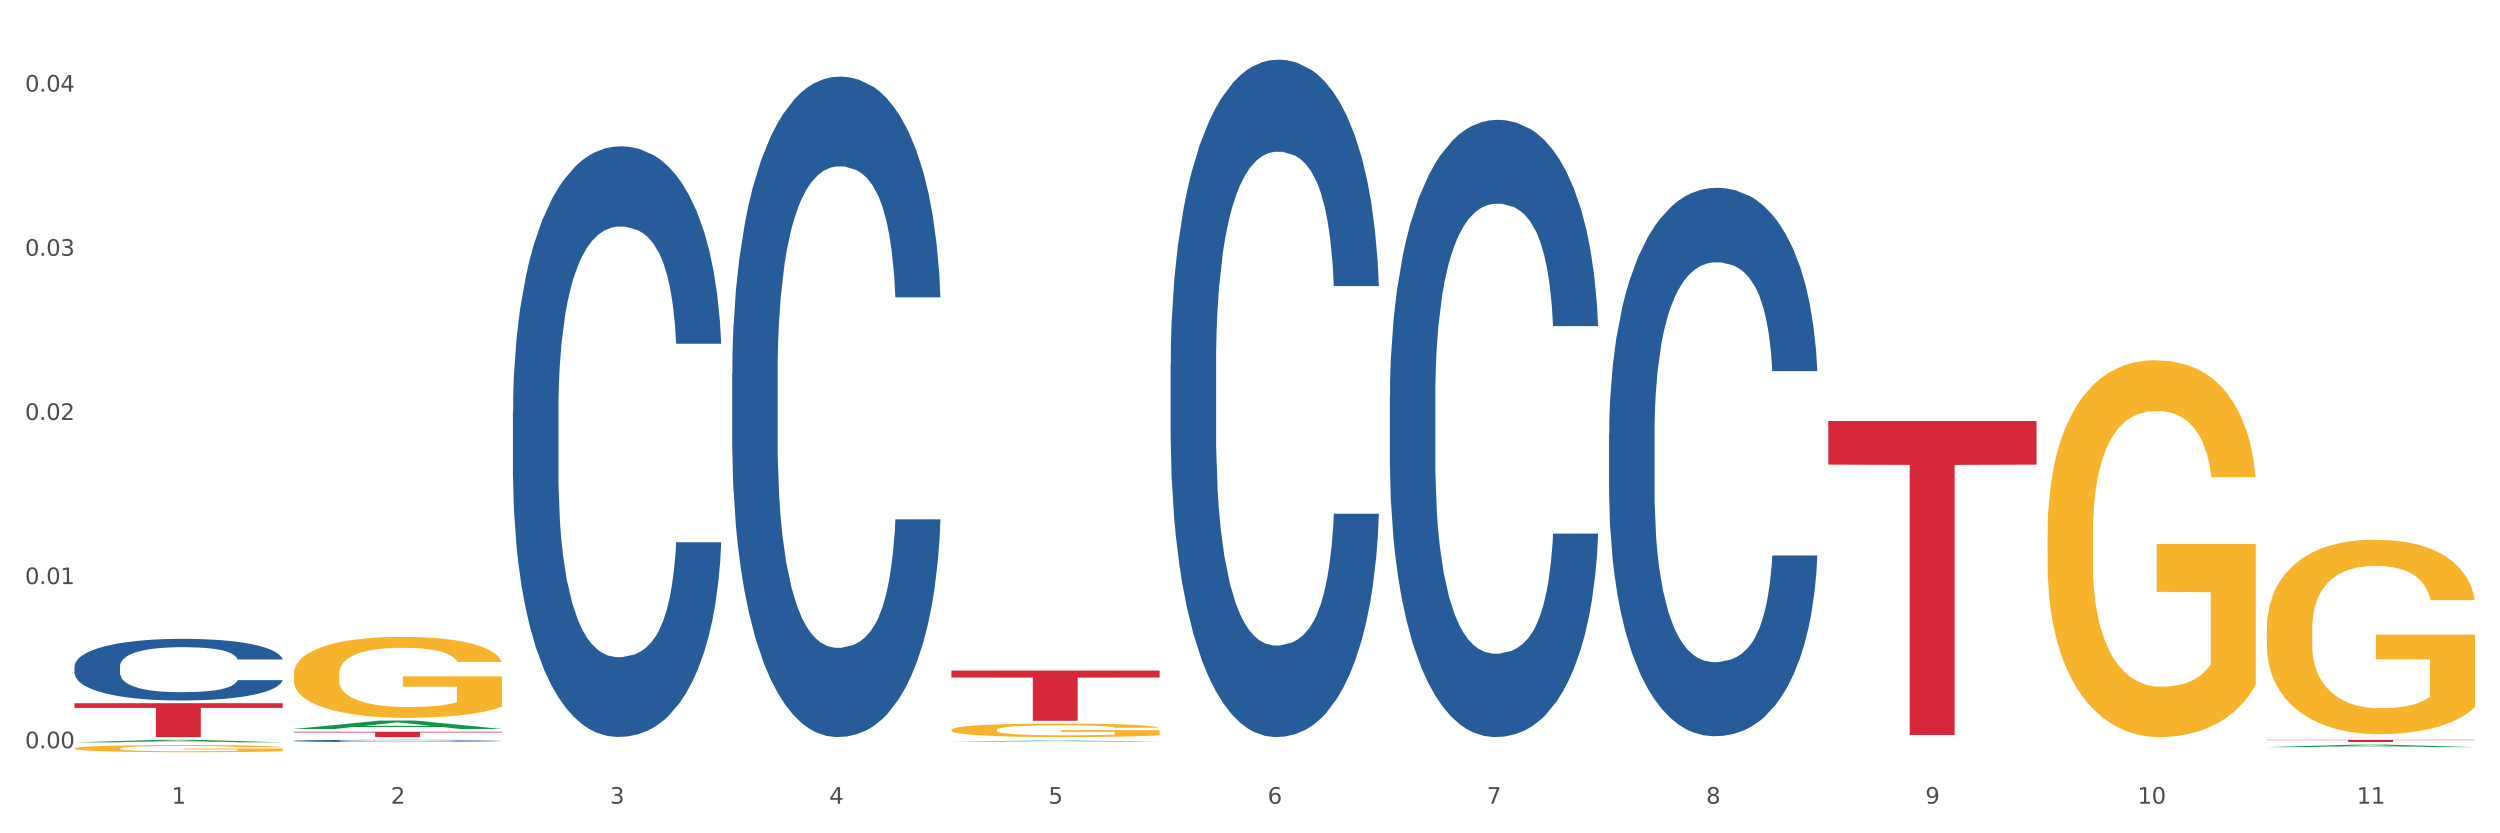 <?xml version="1.0" encoding="utf-8" standalone="no"?>
<!DOCTYPE svg PUBLIC "-//W3C//DTD SVG 1.1//EN"
  "http://www.w3.org/Graphics/SVG/1.1/DTD/svg11.dtd">
<svg xmlns:xlink="http://www.w3.org/1999/xlink" width="1080pt" height="360pt" viewBox="0 0 1080 360" xmlns="http://www.w3.org/2000/svg" version="1.1">
 <rect x="0" y="0" width="1080" height="360" fill="#333333" stroke="none"/>
 <defs>
  <style type="text/css">*{stroke-linejoin: round; stroke-linecap: butt}</style>
 </defs>
 <g id="figure_1">
  <g id="patch_1">
   <path d="M 0 360 
L 1080 360 
L 1080 0 
L 0 0 
z
" style="fill: #ffffff; stroke: #ffffff; stroke-linejoin: miter"/>
  </g>
  <g id="axes_1">
   <g id="matplotlib.axis_1">
    <g id="xtick_1">
     <g id="text_1">
      <!-- 1 -->
      <g style="fill: #4d4d4d" transform="translate(74.106 347.204) scale(0.096 -0.096)">
       <defs>
        <path id="DejaVuSans-31" d="M 794 531 
L 1825 531 
L 1825 4091 
L 703 3866 
L 703 4441 
L 1819 4666 
L 2450 4666 
L 2450 531 
L 3481 531 
L 3481 0 
L 794 0 
L 794 531 
z
" transform="scale(0.016)"/>
       </defs>
       <use xlink:href="#DejaVuSans-31"/>
      </g>
     </g>
    </g>
    <g id="xtick_2">
     <g id="text_2">
      <!-- 2 -->
      <g style="fill: #4d4d4d" transform="translate(168.812 347.204) scale(0.096 -0.096)">
       <defs>
        <path id="DejaVuSans-32" d="M 1228 531 
L 3431 531 
L 3431 0 
L 469 0 
L 469 531 
Q 828 903 1448 1529 
Q 2069 2156 2228 2338 
Q 2531 2678 2651 2914 
Q 2772 3150 2772 3378 
Q 2772 3750 2511 3984 
Q 2250 4219 1831 4219 
Q 1534 4219 1204 4116 
Q 875 4013 500 3803 
L 500 4441 
Q 881 4594 1212 4672 
Q 1544 4750 1819 4750 
Q 2544 4750 2975 4387 
Q 3406 4025 3406 3419 
Q 3406 3131 3298 2873 
Q 3191 2616 2906 2266 
Q 2828 2175 2409 1742 
Q 1991 1309 1228 531 
z
" transform="scale(0.016)"/>
       </defs>
       <use xlink:href="#DejaVuSans-32"/>
      </g>
     </g>
    </g>
    <g id="xtick_3">
     <g id="text_3">
      <!-- 3 -->
      <g style="fill: #4d4d4d" transform="translate(263.517 347.204) scale(0.096 -0.096)">
       <defs>
        <path id="DejaVuSans-33" d="M 2597 2516 
Q 3050 2419 3304 2112 
Q 3559 1806 3559 1356 
Q 3559 666 3084 287 
Q 2609 -91 1734 -91 
Q 1441 -91 1130 -33 
Q 819 25 488 141 
L 488 750 
Q 750 597 1062 519 
Q 1375 441 1716 441 
Q 2309 441 2620 675 
Q 2931 909 2931 1356 
Q 2931 1769 2642 2001 
Q 2353 2234 1838 2234 
L 1294 2234 
L 1294 2753 
L 1863 2753 
Q 2328 2753 2575 2939 
Q 2822 3125 2822 3475 
Q 2822 3834 2567 4026 
Q 2313 4219 1838 4219 
Q 1578 4219 1281 4162 
Q 984 4106 628 3988 
L 628 4550 
Q 988 4650 1302 4700 
Q 1616 4750 1894 4750 
Q 2613 4750 3031 4423 
Q 3450 4097 3450 3541 
Q 3450 3153 3228 2886 
Q 3006 2619 2597 2516 
z
" transform="scale(0.016)"/>
       </defs>
       <use xlink:href="#DejaVuSans-33"/>
      </g>
     </g>
    </g>
    <g id="xtick_4">
     <g id="text_4">
      <!-- 4 -->
      <g style="fill: #4d4d4d" transform="translate(358.223 347.204) scale(0.096 -0.096)">
       <defs>
        <path id="DejaVuSans-34" d="M 2419 4116 
L 825 1625 
L 2419 1625 
L 2419 4116 
z
M 2253 4666 
L 3047 4666 
L 3047 1625 
L 3713 1625 
L 3713 1100 
L 3047 1100 
L 3047 0 
L 2419 0 
L 2419 1100 
L 313 1100 
L 313 1709 
L 2253 4666 
z
" transform="scale(0.016)"/>
       </defs>
       <use xlink:href="#DejaVuSans-34"/>
      </g>
     </g>
    </g>
    <g id="xtick_5">
     <g id="text_5">
      <!-- 5 -->
      <g style="fill: #4d4d4d" transform="translate(452.928 347.204) scale(0.096 -0.096)">
       <defs>
        <path id="DejaVuSans-35" d="M 691 4666 
L 3169 4666 
L 3169 4134 
L 1269 4134 
L 1269 2991 
Q 1406 3038 1543 3061 
Q 1681 3084 1819 3084 
Q 2600 3084 3056 2656 
Q 3513 2228 3513 1497 
Q 3513 744 3044 326 
Q 2575 -91 1722 -91 
Q 1428 -91 1123 -41 
Q 819 9 494 109 
L 494 744 
Q 775 591 1075 516 
Q 1375 441 1709 441 
Q 2250 441 2565 725 
Q 2881 1009 2881 1497 
Q 2881 1984 2565 2268 
Q 2250 2553 1709 2553 
Q 1456 2553 1204 2497 
Q 953 2441 691 2322 
L 691 4666 
z
" transform="scale(0.016)"/>
       </defs>
       <use xlink:href="#DejaVuSans-35"/>
      </g>
     </g>
    </g>
    <g id="xtick_6">
     <g id="text_6">
      <!-- 6 -->
      <g style="fill: #4d4d4d" transform="translate(547.634 347.204) scale(0.096 -0.096)">
       <defs>
        <path id="DejaVuSans-36" d="M 2113 2584 
Q 1688 2584 1439 2293 
Q 1191 2003 1191 1497 
Q 1191 994 1439 701 
Q 1688 409 2113 409 
Q 2538 409 2786 701 
Q 3034 994 3034 1497 
Q 3034 2003 2786 2293 
Q 2538 2584 2113 2584 
z
M 3366 4563 
L 3366 3988 
Q 3128 4100 2886 4159 
Q 2644 4219 2406 4219 
Q 1781 4219 1451 3797 
Q 1122 3375 1075 2522 
Q 1259 2794 1537 2939 
Q 1816 3084 2150 3084 
Q 2853 3084 3261 2657 
Q 3669 2231 3669 1497 
Q 3669 778 3244 343 
Q 2819 -91 2113 -91 
Q 1303 -91 875 529 
Q 447 1150 447 2328 
Q 447 3434 972 4092 
Q 1497 4750 2381 4750 
Q 2619 4750 2861 4703 
Q 3103 4656 3366 4563 
z
" transform="scale(0.016)"/>
       </defs>
       <use xlink:href="#DejaVuSans-36"/>
      </g>
     </g>
    </g>
    <g id="xtick_7">
     <g id="text_7">
      <!-- 7 -->
      <g style="fill: #4d4d4d" transform="translate(642.339 347.204) scale(0.096 -0.096)">
       <defs>
        <path id="DejaVuSans-37" d="M 525 4666 
L 3525 4666 
L 3525 4397 
L 1831 0 
L 1172 0 
L 2766 4134 
L 525 4134 
L 525 4666 
z
" transform="scale(0.016)"/>
       </defs>
       <use xlink:href="#DejaVuSans-37"/>
      </g>
     </g>
    </g>
    <g id="xtick_8">
     <g id="text_8">
      <!-- 8 -->
      <g style="fill: #4d4d4d" transform="translate(737.044 347.204) scale(0.096 -0.096)">
       <defs>
        <path id="DejaVuSans-38" d="M 2034 2216 
Q 1584 2216 1326 1975 
Q 1069 1734 1069 1313 
Q 1069 891 1326 650 
Q 1584 409 2034 409 
Q 2484 409 2743 651 
Q 3003 894 3003 1313 
Q 3003 1734 2745 1975 
Q 2488 2216 2034 2216 
z
M 1403 2484 
Q 997 2584 770 2862 
Q 544 3141 544 3541 
Q 544 4100 942 4425 
Q 1341 4750 2034 4750 
Q 2731 4750 3128 4425 
Q 3525 4100 3525 3541 
Q 3525 3141 3298 2862 
Q 3072 2584 2669 2484 
Q 3125 2378 3379 2068 
Q 3634 1759 3634 1313 
Q 3634 634 3220 271 
Q 2806 -91 2034 -91 
Q 1263 -91 848 271 
Q 434 634 434 1313 
Q 434 1759 690 2068 
Q 947 2378 1403 2484 
z
M 1172 3481 
Q 1172 3119 1398 2916 
Q 1625 2713 2034 2713 
Q 2441 2713 2670 2916 
Q 2900 3119 2900 3481 
Q 2900 3844 2670 4047 
Q 2441 4250 2034 4250 
Q 1625 4250 1398 4047 
Q 1172 3844 1172 3481 
z
" transform="scale(0.016)"/>
       </defs>
       <use xlink:href="#DejaVuSans-38"/>
      </g>
     </g>
    </g>
    <g id="xtick_9">
     <g id="text_9">
      <!-- 9 -->
      <g style="fill: #4d4d4d" transform="translate(831.75 347.204) scale(0.096 -0.096)">
       <defs>
        <path id="DejaVuSans-39" d="M 703 97 
L 703 672 
Q 941 559 1184 500 
Q 1428 441 1663 441 
Q 2288 441 2617 861 
Q 2947 1281 2994 2138 
Q 2813 1869 2534 1725 
Q 2256 1581 1919 1581 
Q 1219 1581 811 2004 
Q 403 2428 403 3163 
Q 403 3881 828 4315 
Q 1253 4750 1959 4750 
Q 2769 4750 3195 4129 
Q 3622 3509 3622 2328 
Q 3622 1225 3098 567 
Q 2575 -91 1691 -91 
Q 1453 -91 1209 -44 
Q 966 3 703 97 
z
M 1959 2075 
Q 2384 2075 2632 2365 
Q 2881 2656 2881 3163 
Q 2881 3666 2632 3958 
Q 2384 4250 1959 4250 
Q 1534 4250 1286 3958 
Q 1038 3666 1038 3163 
Q 1038 2656 1286 2365 
Q 1534 2075 1959 2075 
z
" transform="scale(0.016)"/>
       </defs>
       <use xlink:href="#DejaVuSans-39"/>
      </g>
     </g>
    </g>
    <g id="xtick_10">
     <g id="text_10">
      <!-- 10 -->
      <g style="fill: #4d4d4d" transform="translate(923.401 347.204) scale(0.096 -0.096)">
       <defs>
        <path id="DejaVuSans-30" d="M 2034 4250 
Q 1547 4250 1301 3770 
Q 1056 3291 1056 2328 
Q 1056 1369 1301 889 
Q 1547 409 2034 409 
Q 2525 409 2770 889 
Q 3016 1369 3016 2328 
Q 3016 3291 2770 3770 
Q 2525 4250 2034 4250 
z
M 2034 4750 
Q 2819 4750 3233 4129 
Q 3647 3509 3647 2328 
Q 3647 1150 3233 529 
Q 2819 -91 2034 -91 
Q 1250 -91 836 529 
Q 422 1150 422 2328 
Q 422 3509 836 4129 
Q 1250 4750 2034 4750 
z
" transform="scale(0.016)"/>
       </defs>
       <use xlink:href="#DejaVuSans-31"/>
       <use xlink:href="#DejaVuSans-30" transform="translate(63.623 0)"/>
      </g>
     </g>
    </g>
    <g id="xtick_11">
     <g id="text_11">
      <!-- 11 -->
      <g style="fill: #4d4d4d" transform="translate(1018.107 347.204) scale(0.096 -0.096)">
       <use xlink:href="#DejaVuSans-31"/>
       <use xlink:href="#DejaVuSans-31" transform="translate(63.623 0)"/>
      </g>
     </g>
    </g>
    <g id="xtick_12"/>
    <g id="xtick_13"/>
    <g id="xtick_14"/>
    <g id="xtick_15"/>
    <g id="xtick_16"/>
    <g id="xtick_17"/>
    <g id="xtick_18"/>
    <g id="xtick_19"/>
    <g id="xtick_20"/>
    <g id="xtick_21"/>
   </g>
   <g id="matplotlib.axis_2">
    <g id="ytick_1">
     <g id="text_12">
      <!-- 0.00 -->
      <g style="fill: #4d4d4d" transform="translate(10.8 323.253) scale(0.096 -0.096)">
       <defs>
        <path id="DejaVuSans-2e" d="M 684 794 
L 1344 794 
L 1344 0 
L 684 0 
L 684 794 
z
" transform="scale(0.016)"/>
       </defs>
       <use xlink:href="#DejaVuSans-30"/>
       <use xlink:href="#DejaVuSans-2e" transform="translate(63.623 0)"/>
       <use xlink:href="#DejaVuSans-30" transform="translate(95.41 0)"/>
       <use xlink:href="#DejaVuSans-30" transform="translate(159.033 0)"/>
      </g>
     </g>
    </g>
    <g id="ytick_2">
     <g id="text_13">
      <!-- 0.01 -->
      <g style="fill: #4d4d4d" transform="translate(10.8 252.332) scale(0.096 -0.096)">
       <use xlink:href="#DejaVuSans-30"/>
       <use xlink:href="#DejaVuSans-2e" transform="translate(63.623 0)"/>
       <use xlink:href="#DejaVuSans-30" transform="translate(95.41 0)"/>
       <use xlink:href="#DejaVuSans-31" transform="translate(159.033 0)"/>
      </g>
     </g>
    </g>
    <g id="ytick_3">
     <g id="text_14">
      <!-- 0.02 -->
      <g style="fill: #4d4d4d" transform="translate(10.8 181.412) scale(0.096 -0.096)">
       <use xlink:href="#DejaVuSans-30"/>
       <use xlink:href="#DejaVuSans-2e" transform="translate(63.623 0)"/>
       <use xlink:href="#DejaVuSans-30" transform="translate(95.41 0)"/>
       <use xlink:href="#DejaVuSans-32" transform="translate(159.033 0)"/>
      </g>
     </g>
    </g>
    <g id="ytick_4">
     <g id="text_15">
      <!-- 0.03 -->
      <g style="fill: #4d4d4d" transform="translate(10.8 110.492) scale(0.096 -0.096)">
       <use xlink:href="#DejaVuSans-30"/>
       <use xlink:href="#DejaVuSans-2e" transform="translate(63.623 0)"/>
       <use xlink:href="#DejaVuSans-30" transform="translate(95.41 0)"/>
       <use xlink:href="#DejaVuSans-33" transform="translate(159.033 0)"/>
      </g>
     </g>
    </g>
    <g id="ytick_5">
     <g id="text_16">
      <!-- 0.04 -->
      <g style="fill: #4d4d4d" transform="translate(10.8 39.571) scale(0.096 -0.096)">
       <use xlink:href="#DejaVuSans-30"/>
       <use xlink:href="#DejaVuSans-2e" transform="translate(63.623 0)"/>
       <use xlink:href="#DejaVuSans-30" transform="translate(95.41 0)"/>
       <use xlink:href="#DejaVuSans-34" transform="translate(159.033 0)"/>
      </g>
     </g>
    </g>
    <g id="ytick_6"/>
    <g id="ytick_7"/>
    <g id="ytick_8"/>
    <g id="ytick_9"/>
   </g>
   <g id="PolyCollection_1">
    <path d="M 32.175 320.691 
L 32.268 320.689 
L 69.369 319.606 
L 84.766 319.605 
L 122.145 320.693 
L 104.337 320.693 
L 96.267 320.439 
L 57.96 320.439 
L 57.682 320.443 
L 49.891 320.693 
L 32.175 320.693 
L 32.175 320.691 
L 62.783 320.288 
L 91.444 320.287 
L 77.253 319.837 
L 77.067 319.835 
L 76.882 319.838 
L 62.691 320.287 
L 62.783 320.288 
L 32.175 320.691 
z
" clip-path="url(#pa1683873d2)" style="fill: #109648"/>
    <path d="M 600.408 171.575 
L 600.514 171.332 
L 600.514 164.513 
L 600.833 155.258 
L 602.003 138.21 
L 603.492 125.303 
L 606.044 110.203 
L 607.427 103.871 
L 609.235 96.809 
L 612.957 85.362 
L 617.211 75.621 
L 620.189 70.263 
L 622.422 66.853 
L 627.42 60.765 
L 630.292 58.086 
L 633.269 55.894 
L 635.822 54.433 
L 640.076 52.728 
L 643.479 51.997 
L 647.414 51.754 
L 650.71 51.997 
L 655.071 52.971 
L 661.451 55.894 
L 663.897 57.599 
L 667.194 60.521 
L 670.597 64.418 
L 673.362 68.314 
L 676.553 73.916 
L 679.85 81.222 
L 683.04 90.477 
L 685.273 99 
L 687.081 108.011 
L 688.677 118.971 
L 689.846 130.904 
L 690.378 140.889 
L 670.916 140.889 
L 670.385 131.878 
L 669.321 122.137 
L 668.258 115.561 
L 667.088 110.203 
L 665.28 104.115 
L 663.685 100.218 
L 661.026 95.591 
L 658.58 92.668 
L 656.559 90.964 
L 654.113 89.502 
L 648.902 88.041 
L 645.18 88.041 
L 642.841 88.528 
L 639.969 89.746 
L 637.523 91.451 
L 634.652 94.373 
L 632.419 97.539 
L 630.185 101.679 
L 628.909 104.602 
L 626.995 109.96 
L 625.719 114.343 
L 624.017 121.893 
L 623.06 127.251 
L 621.358 141.133 
L 620.614 151.362 
L 620.295 158.424 
L 620.082 166.217 
L 620.082 204.21 
L 620.72 221.257 
L 621.252 228.564 
L 622.103 236.844 
L 623.698 247.56 
L 626.038 258.032 
L 628.484 265.582 
L 630.504 270.209 
L 632.419 273.619 
L 634.333 276.297 
L 636.672 278.733 
L 638.587 280.194 
L 641.458 281.655 
L 644.861 282.386 
L 647.52 282.386 
L 652.944 281.168 
L 655.39 279.951 
L 657.729 278.246 
L 660.282 275.567 
L 662.302 272.644 
L 663.472 270.453 
L 665.386 265.825 
L 666.875 260.954 
L 668.151 255.353 
L 669.002 250.482 
L 669.959 243.176 
L 670.704 234.896 
L 670.916 230.512 
L 690.378 230.512 
L 689.953 239.279 
L 689.208 247.803 
L 687.719 259.25 
L 686.55 265.825 
L 684.742 273.862 
L 682.827 280.681 
L 680.169 288.231 
L 677.723 293.832 
L 675.17 298.703 
L 672.405 303.087 
L 667.407 309.175 
L 665.599 310.88 
L 661.771 313.803 
L 658.793 315.507 
L 654.433 317.212 
L 649.966 318.186 
L 645.287 318.43 
L 641.139 317.943 
L 636.566 316.482 
L 633.695 315.02 
L 630.504 312.828 
L 626.782 309.419 
L 623.273 305.279 
L 619.976 300.408 
L 616.892 294.807 
L 614.02 288.474 
L 610.298 278.002 
L 607.533 267.774 
L 605.513 258.276 
L 604.13 250.239 
L 602.748 240.01 
L 602.003 232.947 
L 600.833 215.9 
L 600.408 200.07 
L 600.408 171.575 
z
" clip-path="url(#pa1683873d2)" style="fill: #255c99"/>
    <path d="M 695.113 187.584 
L 695.22 187.368 
L 695.22 181.309 
L 695.539 173.086 
L 696.709 157.939 
L 698.197 146.471 
L 700.75 133.055 
L 702.132 127.429 
L 703.94 121.154 
L 707.662 110.984 
L 711.916 102.328 
L 714.894 97.568 
L 717.127 94.538 
L 722.126 89.129 
L 724.997 86.749 
L 727.975 84.801 
L 730.527 83.503 
L 734.781 81.988 
L 738.184 81.339 
L 742.119 81.123 
L 745.416 81.339 
L 749.776 82.204 
L 756.157 84.801 
L 758.603 86.316 
L 761.9 88.912 
L 765.303 92.375 
L 768.068 95.837 
L 771.258 100.814 
L 774.555 107.305 
L 777.746 115.528 
L 779.979 123.101 
L 781.787 131.108 
L 783.382 140.845 
L 784.552 151.448 
L 785.084 160.32 
L 765.622 160.32 
L 765.09 152.313 
L 764.027 143.658 
L 762.963 137.816 
L 761.793 133.055 
L 759.985 127.645 
L 758.39 124.183 
L 755.732 120.072 
L 753.286 117.475 
L 751.265 115.961 
L 748.819 114.662 
L 743.608 113.364 
L 739.886 113.364 
L 737.546 113.797 
L 734.675 114.879 
L 732.229 116.393 
L 729.357 118.99 
L 727.124 121.803 
L 724.891 125.482 
L 723.615 128.078 
L 721.7 132.839 
L 720.424 136.734 
L 718.723 143.442 
L 717.765 148.202 
L 716.064 160.536 
L 715.319 169.624 
L 715 175.9 
L 714.788 182.824 
L 714.788 216.58 
L 715.426 231.727 
L 715.958 238.219 
L 716.808 245.576 
L 718.404 255.097 
L 720.743 264.401 
L 723.189 271.109 
L 725.21 275.221 
L 727.124 278.25 
L 729.038 280.63 
L 731.378 282.794 
L 733.292 284.092 
L 736.164 285.391 
L 739.567 286.04 
L 742.225 286.04 
L 747.649 284.958 
L 750.095 283.876 
L 752.435 282.361 
L 754.987 279.981 
L 757.008 277.384 
L 758.178 275.437 
L 760.092 271.326 
L 761.581 266.998 
L 762.857 262.021 
L 763.708 257.693 
L 764.665 251.202 
L 765.409 243.845 
L 765.622 239.95 
L 785.084 239.95 
L 784.658 247.74 
L 783.914 255.313 
L 782.425 265.483 
L 781.255 271.326 
L 779.447 278.466 
L 777.533 284.525 
L 774.874 291.233 
L 772.428 296.21 
L 769.876 300.538 
L 767.111 304.433 
L 762.112 309.842 
L 760.305 311.357 
L 756.476 313.954 
L 753.498 315.468 
L 749.138 316.983 
L 744.671 317.849 
L 739.992 318.065 
L 735.845 317.632 
L 731.272 316.334 
L 728.4 315.036 
L 725.21 313.088 
L 721.488 310.059 
L 717.978 306.38 
L 714.681 302.052 
L 711.597 297.076 
L 708.726 291.45 
L 705.004 282.145 
L 702.239 273.057 
L 700.218 264.618 
L 698.836 257.477 
L 697.453 248.389 
L 696.709 242.114 
L 695.539 226.967 
L 695.113 212.901 
L 695.113 187.584 
z
" clip-path="url(#pa1683873d2)" style="fill: #255c99"/>
    <path d="M 979.23 318.401 
L 979.336 318.401 
L 979.336 318.4 
L 979.655 318.398 
L 980.825 318.395 
L 982.314 318.392 
L 984.866 318.39 
L 986.249 318.388 
L 988.057 318.387 
L 991.779 318.385 
L 996.033 318.383 
L 999.01 318.382 
L 1001.244 318.381 
L 1006.242 318.38 
L 1009.114 318.379 
L 1012.091 318.379 
L 1014.644 318.379 
L 1018.898 318.378 
L 1022.301 318.378 
L 1026.236 318.378 
L 1029.532 318.378 
L 1033.893 318.378 
L 1040.273 318.379 
L 1042.719 318.379 
L 1046.016 318.38 
L 1049.419 318.381 
L 1052.184 318.381 
L 1055.375 318.382 
L 1058.672 318.384 
L 1061.862 318.386 
L 1064.095 318.387 
L 1065.903 318.389 
L 1067.498 318.391 
L 1068.668 318.394 
L 1069.2 318.395 
L 1049.738 318.395 
L 1049.207 318.394 
L 1048.143 318.392 
L 1047.08 318.391 
L 1045.91 318.39 
L 1044.102 318.388 
L 1042.507 318.388 
L 1039.848 318.387 
L 1037.402 318.386 
L 1035.381 318.386 
L 1032.935 318.385 
L 1027.724 318.385 
L 1024.002 318.385 
L 1021.663 318.385 
L 1018.791 318.386 
L 1016.345 318.386 
L 1013.474 318.386 
L 1011.24 318.387 
L 1009.007 318.388 
L 1007.731 318.388 
L 1005.817 318.389 
L 1004.541 318.39 
L 1002.839 318.392 
L 1001.882 318.393 
L 1000.18 318.396 
L 999.436 318.397 
L 999.117 318.399 
L 998.904 318.4 
L 998.904 318.408 
L 999.542 318.411 
L 1000.074 318.412 
L 1000.925 318.414 
L 1002.52 318.416 
L 1004.86 318.418 
L 1007.306 318.42 
L 1009.326 318.421 
L 1011.24 318.421 
L 1013.155 318.422 
L 1015.494 318.422 
L 1017.409 318.422 
L 1020.28 318.423 
L 1023.683 318.423 
L 1026.342 318.423 
L 1031.766 318.423 
L 1034.212 318.422 
L 1036.551 318.422 
L 1039.104 318.422 
L 1041.124 318.421 
L 1042.294 318.421 
L 1044.208 318.42 
L 1045.697 318.419 
L 1046.973 318.418 
L 1047.824 318.417 
L 1048.781 318.415 
L 1049.526 318.414 
L 1049.738 318.413 
L 1069.2 318.413 
L 1068.775 318.415 
L 1068.03 318.416 
L 1066.541 318.418 
L 1065.371 318.42 
L 1063.564 318.421 
L 1061.649 318.423 
L 1058.991 318.424 
L 1056.545 318.425 
L 1053.992 318.426 
L 1051.227 318.427 
L 1046.229 318.428 
L 1044.421 318.428 
L 1040.592 318.429 
L 1037.615 318.429 
L 1033.254 318.43 
L 1028.788 318.43 
L 1024.109 318.43 
L 1019.961 318.43 
L 1015.388 318.43 
L 1012.517 318.429 
L 1009.326 318.429 
L 1005.604 318.428 
L 1002.095 318.427 
L 998.798 318.426 
L 995.714 318.425 
L 992.842 318.424 
L 989.12 318.422 
L 986.355 318.42 
L 984.334 318.418 
L 982.952 318.417 
L 981.569 318.415 
L 980.825 318.413 
L 979.655 318.41 
L 979.23 318.407 
L 979.23 318.401 
z
" clip-path="url(#pa1683873d2)" style="fill: #255c99"/>
    <path d="M 221.586 177.852 
L 221.692 177.619 
L 221.692 171.093 
L 222.011 162.238 
L 223.181 145.924 
L 224.67 133.573 
L 227.222 119.124 
L 228.605 113.064 
L 230.413 106.306 
L 234.135 95.353 
L 238.389 86.031 
L 241.367 80.904 
L 243.6 77.641 
L 248.598 71.815 
L 251.47 69.251 
L 254.447 67.154 
L 257 65.755 
L 261.254 64.124 
L 264.657 63.425 
L 268.592 63.192 
L 271.888 63.425 
L 276.249 64.357 
L 282.63 67.154 
L 285.076 68.785 
L 288.372 71.582 
L 291.775 75.31 
L 294.541 79.039 
L 297.731 84.399 
L 301.028 91.391 
L 304.218 100.247 
L 306.451 108.403 
L 308.259 117.026 
L 309.855 127.513 
L 311.024 138.933 
L 311.556 148.488 
L 292.095 148.488 
L 291.563 139.865 
L 290.499 130.543 
L 289.436 124.251 
L 288.266 119.124 
L 286.458 113.297 
L 284.863 109.569 
L 282.204 105.141 
L 279.758 102.344 
L 277.738 100.713 
L 275.292 99.314 
L 270.081 97.916 
L 266.358 97.916 
L 264.019 98.382 
L 261.147 99.547 
L 258.701 101.179 
L 255.83 103.975 
L 253.597 107.005 
L 251.363 110.967 
L 250.087 113.763 
L 248.173 118.891 
L 246.897 123.085 
L 245.195 130.31 
L 244.238 135.437 
L 242.536 148.721 
L 241.792 158.509 
L 241.473 165.267 
L 241.26 172.725 
L 241.26 209.08 
L 241.898 225.394 
L 242.43 232.385 
L 243.281 240.309 
L 244.876 250.563 
L 247.216 260.584 
L 249.662 267.809 
L 251.682 272.236 
L 253.597 275.499 
L 255.511 278.063 
L 257.851 280.393 
L 259.765 281.791 
L 262.636 283.19 
L 266.039 283.889 
L 268.698 283.889 
L 274.122 282.724 
L 276.568 281.558 
L 278.907 279.927 
L 281.46 277.363 
L 283.48 274.567 
L 284.65 272.469 
L 286.564 268.042 
L 288.053 263.381 
L 289.329 258.02 
L 290.18 253.36 
L 291.137 246.368 
L 291.882 238.444 
L 292.095 234.25 
L 311.556 234.25 
L 311.131 242.639 
L 310.386 250.796 
L 308.897 261.749 
L 307.728 268.042 
L 305.92 275.732 
L 304.005 282.258 
L 301.347 289.482 
L 298.901 294.842 
L 296.348 299.503 
L 293.583 303.698 
L 288.585 309.524 
L 286.777 311.156 
L 282.949 313.952 
L 279.971 315.583 
L 275.611 317.215 
L 271.144 318.147 
L 266.465 318.38 
L 262.317 317.914 
L 257.744 316.516 
L 254.873 315.117 
L 251.682 313.02 
L 247.96 309.757 
L 244.451 305.795 
L 241.154 301.134 
L 238.07 295.774 
L 235.198 289.715 
L 231.476 279.694 
L 228.711 269.906 
L 226.691 260.817 
L 225.308 253.126 
L 223.926 243.338 
L 223.181 236.58 
L 222.011 220.267 
L 221.586 205.118 
L 221.586 177.852 
z
" clip-path="url(#pa1683873d2)" style="fill: #255c99"/>
    <path d="M 126.88 320.034 
L 126.987 320.033 
L 126.987 320.009 
L 127.306 319.976 
L 128.476 319.915 
L 129.965 319.868 
L 132.517 319.814 
L 133.899 319.792 
L 135.707 319.766 
L 139.43 319.726 
L 143.683 319.691 
L 146.661 319.671 
L 148.894 319.659 
L 153.893 319.638 
L 156.764 319.628 
L 159.742 319.62 
L 162.294 319.615 
L 166.548 319.609 
L 169.951 319.606 
L 173.886 319.605 
L 177.183 319.606 
L 181.543 319.61 
L 187.924 319.62 
L 190.37 319.626 
L 193.667 319.637 
L 197.07 319.651 
L 199.835 319.665 
L 203.025 319.685 
L 206.322 319.711 
L 209.513 319.744 
L 211.746 319.774 
L 213.554 319.807 
L 215.149 319.846 
L 216.319 319.888 
L 216.851 319.924 
L 197.389 319.924 
L 196.857 319.892 
L 195.794 319.857 
L 194.73 319.834 
L 193.561 319.814 
L 191.753 319.793 
L 190.157 319.779 
L 187.499 319.762 
L 185.053 319.752 
L 183.032 319.746 
L 180.586 319.74 
L 175.375 319.735 
L 171.653 319.735 
L 169.313 319.737 
L 166.442 319.741 
L 163.996 319.747 
L 161.124 319.758 
L 158.891 319.769 
L 156.658 319.784 
L 155.382 319.794 
L 153.467 319.813 
L 152.191 319.829 
L 150.49 319.856 
L 149.533 319.875 
L 147.831 319.925 
L 147.087 319.962 
L 146.768 319.987 
L 146.555 320.015 
L 146.555 320.151 
L 147.193 320.212 
L 147.725 320.238 
L 148.575 320.267 
L 150.171 320.306 
L 152.51 320.343 
L 154.956 320.37 
L 156.977 320.387 
L 158.891 320.399 
L 160.805 320.409 
L 163.145 320.417 
L 165.059 320.423 
L 167.931 320.428 
L 171.334 320.43 
L 173.993 320.43 
L 179.416 320.426 
L 181.862 320.422 
L 184.202 320.416 
L 186.754 320.406 
L 188.775 320.396 
L 189.945 320.388 
L 191.859 320.371 
L 193.348 320.354 
L 194.624 320.334 
L 195.475 320.316 
L 196.432 320.29 
L 197.176 320.26 
L 197.389 320.245 
L 216.851 320.245 
L 216.425 320.276 
L 215.681 320.307 
L 214.192 320.348 
L 213.022 320.371 
L 211.214 320.4 
L 209.3 320.424 
L 206.641 320.451 
L 204.195 320.471 
L 201.643 320.489 
L 198.878 320.504 
L 193.88 320.526 
L 192.072 320.532 
L 188.243 320.543 
L 185.265 320.549 
L 180.905 320.555 
L 176.439 320.558 
L 171.759 320.559 
L 167.612 320.558 
L 163.039 320.552 
L 160.167 320.547 
L 156.977 320.539 
L 153.255 320.527 
L 149.745 320.512 
L 146.448 320.495 
L 143.364 320.475 
L 140.493 320.452 
L 136.771 320.415 
L 134.006 320.378 
L 131.985 320.344 
L 130.603 320.315 
L 129.22 320.279 
L 128.476 320.253 
L 127.306 320.192 
L 126.88 320.136 
L 126.88 320.034 
z
" clip-path="url(#pa1683873d2)" style="fill: #255c99"/>
    <path d="M 32.175 287.944 
L 32.281 287.919 
L 32.281 287.238 
L 32.6 286.315 
L 33.77 284.612 
L 35.259 283.324 
L 37.811 281.816 
L 39.194 281.184 
L 41.002 280.479 
L 44.724 279.336 
L 48.978 278.363 
L 51.956 277.828 
L 54.189 277.488 
L 59.187 276.88 
L 62.059 276.613 
L 65.036 276.394 
L 67.589 276.248 
L 71.843 276.078 
L 75.246 276.005 
L 79.181 275.98 
L 82.477 276.005 
L 86.838 276.102 
L 93.219 276.394 
L 95.665 276.564 
L 98.961 276.856 
L 102.365 277.245 
L 105.13 277.634 
L 108.32 278.193 
L 111.617 278.923 
L 114.807 279.847 
L 117.041 280.698 
L 118.848 281.597 
L 120.444 282.691 
L 121.613 283.883 
L 122.145 284.88 
L 102.684 284.88 
L 102.152 283.98 
L 101.088 283.008 
L 100.025 282.351 
L 98.855 281.816 
L 97.047 281.208 
L 95.452 280.819 
L 92.793 280.357 
L 90.347 280.065 
L 88.327 279.895 
L 85.881 279.749 
L 80.67 279.603 
L 76.947 279.603 
L 74.608 279.652 
L 71.736 279.774 
L 69.29 279.944 
L 66.419 280.236 
L 64.186 280.552 
L 61.952 280.965 
L 60.676 281.257 
L 58.762 281.792 
L 57.486 282.229 
L 55.784 282.983 
L 54.827 283.518 
L 53.126 284.904 
L 52.381 285.925 
L 52.062 286.631 
L 51.849 287.409 
L 51.849 291.202 
L 52.487 292.904 
L 53.019 293.634 
L 53.87 294.46 
L 55.465 295.53 
L 57.805 296.576 
L 60.251 297.329 
L 62.271 297.791 
L 64.186 298.132 
L 66.1 298.399 
L 68.44 298.643 
L 70.354 298.788 
L 73.225 298.934 
L 76.628 299.007 
L 79.287 299.007 
L 84.711 298.886 
L 87.157 298.764 
L 89.496 298.594 
L 92.049 298.326 
L 94.069 298.035 
L 95.239 297.816 
L 97.153 297.354 
L 98.642 296.867 
L 99.919 296.308 
L 100.769 295.822 
L 101.726 295.092 
L 102.471 294.266 
L 102.684 293.828 
L 122.145 293.828 
L 121.72 294.703 
L 120.975 295.554 
L 119.487 296.697 
L 118.317 297.354 
L 116.509 298.156 
L 114.595 298.837 
L 111.936 299.591 
L 109.49 300.15 
L 106.937 300.636 
L 104.172 301.074 
L 99.174 301.682 
L 97.366 301.852 
L 93.538 302.144 
L 90.56 302.314 
L 86.2 302.484 
L 81.733 302.582 
L 77.054 302.606 
L 72.906 302.557 
L 68.333 302.411 
L 65.462 302.266 
L 62.271 302.047 
L 58.549 301.706 
L 55.04 301.293 
L 51.743 300.807 
L 48.659 300.247 
L 45.788 299.615 
L 42.065 298.57 
L 39.3 297.548 
L 37.28 296.6 
L 35.897 295.798 
L 34.515 294.776 
L 33.77 294.071 
L 32.6 292.369 
L 32.175 290.789 
L 32.175 287.944 
z
" clip-path="url(#pa1683873d2)" style="fill: #255c99"/>
    <path d="M 979.23 319.605 
L 1069.2 319.605 
L 1069.2 319.734 
L 1033.809 319.735 
L 1033.809 320.534 
L 1014.408 320.534 
L 1014.408 319.735 
L 979.23 319.734 
L 979.23 319.606 
L 979.23 319.605 
z
" clip-path="url(#pa1683873d2)" style="fill: #d62839"/>
    <path d="M 32.175 323.292 
L 32.281 323.289 
L 32.281 323.188 
L 32.494 323.101 
L 33.556 322.889 
L 35.149 322.715 
L 36.318 322.622 
L 37.486 322.546 
L 38.867 322.47 
L 40.567 322.391 
L 43.647 322.276 
L 45.559 322.217 
L 47.896 322.155 
L 52.145 322.065 
L 55.225 322.014 
L 58.412 321.972 
L 63.617 321.921 
L 67.016 321.899 
L 70.627 321.882 
L 74.983 321.871 
L 78.275 321.868 
L 85.499 321.876 
L 91.659 321.902 
L 94.634 321.921 
L 98.458 321.955 
L 100.476 321.978 
L 103.769 322.023 
L 107.168 322.082 
L 109.505 322.132 
L 113.01 322.228 
L 115.666 322.324 
L 118.109 322.442 
L 119.383 322.524 
L 120.339 322.6 
L 121.189 322.687 
L 122.039 322.825 
L 102.919 322.825 
L 102.175 322.726 
L 101.007 322.633 
L 99.307 322.543 
L 97.82 322.487 
L 95.271 322.417 
L 92.934 322.372 
L 90.491 322.338 
L 87.517 322.31 
L 85.18 322.296 
L 81.887 322.284 
L 75.407 322.287 
L 71.052 322.31 
L 68.078 322.338 
L 66.166 322.363 
L 64.467 322.391 
L 62.555 322.431 
L 60.324 322.49 
L 58.731 322.543 
L 57.137 322.611 
L 55.863 322.678 
L 54.694 322.757 
L 53.738 322.842 
L 52.995 322.929 
L 52.357 323.036 
L 51.826 323.213 
L 51.826 323.599 
L 52.039 323.686 
L 52.57 323.801 
L 53.207 323.889 
L 54.269 323.993 
L 55.225 324.063 
L 57.031 324.164 
L 59.049 324.249 
L 60.643 324.302 
L 62.236 324.347 
L 64.998 324.409 
L 68.078 324.46 
L 70.734 324.491 
L 74.345 324.519 
L 76.788 324.53 
L 78.913 324.536 
L 84.118 324.536 
L 87.835 324.527 
L 91.978 324.508 
L 95.165 324.482 
L 97.82 324.451 
L 100.795 324.401 
L 102.707 324.353 
L 102.707 323.765 
L 79.338 323.762 
L 79.338 323.371 
L 122.145 323.371 
L 122.145 324.519 
L 120.339 324.578 
L 118.321 324.631 
L 116.197 324.679 
L 113.01 324.738 
L 109.186 324.795 
L 105.787 324.834 
L 102.175 324.868 
L 97.927 324.899 
L 92.403 324.927 
L 89.004 324.938 
L 84.755 324.947 
L 79.763 324.95 
L 75.407 324.944 
L 71.159 324.93 
L 66.697 324.904 
L 62.342 324.868 
L 59.049 324.831 
L 55.756 324.786 
L 52.251 324.727 
L 49.489 324.671 
L 47.365 324.62 
L 45.028 324.556 
L 42.479 324.471 
L 40.567 324.395 
L 38.867 324.316 
L 37.061 324.215 
L 35.787 324.128 
L 34.512 324.018 
L 33.768 323.936 
L 32.919 323.81 
L 32.281 323.632 
L 32.175 323.292 
z
" clip-path="url(#pa1683873d2)" style="fill: #f7b32b"/>
    <path d="M 789.819 181.868 
L 879.789 181.868 
L 879.789 200.718 
L 844.398 200.846 
L 844.398 317.514 
L 824.997 317.514 
L 824.997 200.846 
L 789.819 200.718 
L 789.819 181.995 
L 789.819 181.868 
z
" clip-path="url(#pa1683873d2)" style="fill: #d62839"/>
    <path d="M 410.997 289.68 
L 500.967 289.68 
L 500.967 292.698 
L 465.576 292.718 
L 465.576 311.398 
L 446.175 311.398 
L 446.175 292.718 
L 410.997 292.698 
L 410.997 289.7 
L 410.997 289.68 
z
" clip-path="url(#pa1683873d2)" style="fill: #d62839"/>
    <path d="M 505.702 157.261 
L 505.809 156.993 
L 505.809 149.51 
L 506.128 139.353 
L 507.298 120.644 
L 508.786 106.478 
L 511.339 89.906 
L 512.721 82.957 
L 514.529 75.206 
L 518.251 62.644 
L 522.505 51.953 
L 525.483 46.073 
L 527.716 42.331 
L 532.715 35.649 
L 535.586 32.709 
L 538.564 30.303 
L 541.116 28.7 
L 545.37 26.829 
L 548.773 26.027 
L 552.708 25.759 
L 556.005 26.027 
L 560.365 27.096 
L 566.746 30.303 
L 569.192 32.174 
L 572.489 35.382 
L 575.892 39.658 
L 578.657 43.934 
L 581.847 50.082 
L 585.144 58.1 
L 588.335 68.257 
L 590.568 77.612 
L 592.376 87.501 
L 593.971 99.528 
L 595.141 112.625 
L 595.673 123.584 
L 576.211 123.584 
L 575.679 113.694 
L 574.616 103.003 
L 573.552 95.787 
L 572.382 89.906 
L 570.575 83.224 
L 568.979 78.948 
L 566.321 73.87 
L 563.875 70.662 
L 561.854 68.791 
L 559.408 67.188 
L 554.197 65.584 
L 550.475 65.584 
L 548.135 66.119 
L 545.264 67.455 
L 542.818 69.326 
L 539.946 72.533 
L 537.713 76.008 
L 535.48 80.552 
L 534.204 83.759 
L 532.289 89.639 
L 531.013 94.45 
L 529.312 102.736 
L 528.354 108.616 
L 526.653 123.851 
L 525.908 135.077 
L 525.589 142.828 
L 525.377 151.381 
L 525.377 193.076 
L 526.015 211.786 
L 526.547 219.804 
L 527.397 228.891 
L 528.993 240.652 
L 531.332 252.145 
L 533.778 260.43 
L 535.799 265.509 
L 537.713 269.251 
L 539.627 272.191 
L 541.967 274.863 
L 543.881 276.467 
L 546.753 278.071 
L 550.156 278.873 
L 552.814 278.873 
L 558.238 277.536 
L 560.684 276.2 
L 563.024 274.329 
L 565.576 271.389 
L 567.597 268.181 
L 568.767 265.776 
L 570.681 260.698 
L 572.17 255.352 
L 573.446 249.205 
L 574.297 243.859 
L 575.254 235.841 
L 575.998 226.753 
L 576.211 221.942 
L 595.673 221.942 
L 595.247 231.564 
L 594.503 240.919 
L 593.014 253.481 
L 591.844 260.698 
L 590.036 269.518 
L 588.122 277.002 
L 585.463 285.287 
L 583.017 291.435 
L 580.465 296.78 
L 577.7 301.591 
L 572.701 308.273 
L 570.894 310.144 
L 567.065 313.352 
L 564.087 315.223 
L 559.727 317.093 
L 555.26 318.163 
L 550.581 318.43 
L 546.434 317.895 
L 541.861 316.292 
L 538.989 314.688 
L 535.799 312.282 
L 532.077 308.541 
L 528.567 303.997 
L 525.27 298.651 
L 522.186 292.504 
L 519.315 285.555 
L 515.593 274.062 
L 512.828 262.836 
L 510.807 252.412 
L 509.425 243.592 
L 508.042 232.366 
L 507.298 224.615 
L 506.128 205.905 
L 505.702 188.532 
L 505.702 157.261 
z
" clip-path="url(#pa1683873d2)" style="fill: #255c99"/>
    <path d="M 32.175 303.781 
L 122.145 303.781 
L 122.145 305.817 
L 86.754 305.831 
L 86.754 318.43 
L 67.353 318.43 
L 67.353 305.831 
L 32.175 305.817 
L 32.175 303.795 
L 32.175 303.781 
z
" clip-path="url(#pa1683873d2)" style="fill: #d62839"/>
    <path d="M 126.88 316.098 
L 216.851 316.098 
L 216.851 316.422 
L 181.46 316.424 
L 181.46 318.43 
L 162.058 318.43 
L 162.058 316.424 
L 126.88 316.422 
L 126.88 316.1 
L 126.88 316.098 
z
" clip-path="url(#pa1683873d2)" style="fill: #d62839"/>
    <path d="M 316.291 161.294 
L 316.398 161.033 
L 316.398 153.737 
L 316.717 143.834 
L 317.887 125.593 
L 319.376 111.781 
L 321.928 95.625 
L 323.31 88.849 
L 325.118 81.292 
L 328.84 69.045 
L 333.094 58.621 
L 336.072 52.888 
L 338.305 49.24 
L 343.304 42.725 
L 346.175 39.858 
L 349.153 37.513 
L 351.705 35.95 
L 355.959 34.125 
L 359.362 33.344 
L 363.297 33.083 
L 366.594 33.344 
L 370.954 34.386 
L 377.335 37.513 
L 379.781 39.337 
L 383.078 42.464 
L 386.481 46.634 
L 389.246 50.803 
L 392.436 56.797 
L 395.733 64.614 
L 398.924 74.517 
L 401.157 83.638 
L 402.965 93.279 
L 404.56 105.006 
L 405.73 117.775 
L 406.262 128.459 
L 386.8 128.459 
L 386.268 118.817 
L 385.205 108.394 
L 384.141 101.358 
L 382.971 95.625 
L 381.164 89.11 
L 379.568 84.941 
L 376.91 79.989 
L 374.464 76.862 
L 372.443 75.038 
L 369.997 73.475 
L 364.786 71.911 
L 361.064 71.911 
L 358.724 72.432 
L 355.853 73.735 
L 353.407 75.559 
L 350.535 78.686 
L 348.302 82.074 
L 346.069 86.504 
L 344.793 89.631 
L 342.878 95.364 
L 341.602 100.055 
L 339.901 108.133 
L 338.944 113.866 
L 337.242 128.72 
L 336.498 139.665 
L 336.178 147.222 
L 335.966 155.561 
L 335.966 196.213 
L 336.604 214.454 
L 337.136 222.272 
L 337.986 231.132 
L 339.582 242.598 
L 341.921 253.803 
L 344.367 261.882 
L 346.388 266.833 
L 348.302 270.481 
L 350.216 273.348 
L 352.556 275.954 
L 354.47 277.517 
L 357.342 279.081 
L 360.745 279.862 
L 363.403 279.862 
L 368.827 278.559 
L 371.273 277.257 
L 373.613 275.432 
L 376.165 272.566 
L 378.186 269.439 
L 379.356 267.094 
L 381.27 262.142 
L 382.759 256.93 
L 384.035 250.937 
L 384.886 245.725 
L 385.843 237.907 
L 386.587 229.047 
L 386.8 224.357 
L 406.262 224.357 
L 405.836 233.738 
L 405.092 242.859 
L 403.603 255.106 
L 402.433 262.142 
L 400.625 270.742 
L 398.711 278.038 
L 396.052 286.117 
L 393.606 292.11 
L 391.054 297.322 
L 388.289 302.013 
L 383.291 308.527 
L 381.483 310.352 
L 377.654 313.479 
L 374.676 315.303 
L 370.316 317.127 
L 365.849 318.169 
L 361.17 318.43 
L 357.023 317.909 
L 352.45 316.345 
L 349.578 314.782 
L 346.388 312.436 
L 342.666 308.788 
L 339.156 304.358 
L 335.859 299.146 
L 332.775 293.153 
L 329.904 286.377 
L 326.182 275.172 
L 323.417 264.227 
L 321.396 254.064 
L 320.014 245.464 
L 318.631 234.52 
L 317.887 226.963 
L 316.717 208.721 
L 316.291 191.783 
L 316.291 161.294 
z
" clip-path="url(#pa1683873d2)" style="fill: #255c99"/>
    <path d="M 126.88 314.916 
L 126.973 314.913 
L 164.074 311.286 
L 179.471 311.282 
L 216.851 314.923 
L 199.042 314.923 
L 190.973 314.075 
L 152.666 314.075 
L 152.387 314.089 
L 144.596 314.923 
L 126.88 314.923 
L 126.88 314.916 
L 157.489 313.569 
L 186.15 313.566 
L 171.958 312.058 
L 171.773 312.051 
L 171.587 312.062 
L 157.396 313.566 
L 157.489 313.569 
L 126.88 314.916 
z
" clip-path="url(#pa1683873d2)" style="fill: #109648"/>
    <path d="M 410.997 320.358 
L 411.09 320.358 
L 448.191 319.941 
L 463.588 319.94 
L 500.967 320.359 
L 483.159 320.359 
L 475.089 320.262 
L 436.782 320.262 
L 436.504 320.263 
L 428.713 320.359 
L 410.997 320.359 
L 410.997 320.358 
L 441.605 320.203 
L 470.266 320.203 
L 456.075 320.03 
L 455.889 320.029 
L 455.704 320.03 
L 441.513 320.203 
L 441.605 320.203 
L 410.997 320.358 
z
" clip-path="url(#pa1683873d2)" style="fill: #109648"/>
    <path d="M 979.23 322.76 
L 979.323 322.759 
L 1016.424 321.71 
L 1031.821 321.709 
L 1069.2 322.762 
L 1051.391 322.762 
L 1043.322 322.516 
L 1005.015 322.516 
L 1004.737 322.52 
L 996.946 322.762 
L 979.23 322.762 
L 979.23 322.76 
L 1009.838 322.37 
L 1038.499 322.369 
L 1024.308 321.934 
L 1024.122 321.932 
L 1023.937 321.935 
L 1009.745 322.369 
L 1009.838 322.37 
L 979.23 322.76 
z
" clip-path="url(#pa1683873d2)" style="fill: #109648"/>
    <path d="M 126.88 291.298 
L 126.987 291.266 
L 126.987 290.117 
L 127.199 289.127 
L 128.261 286.732 
L 129.855 284.752 
L 131.023 283.698 
L 132.192 282.836 
L 133.572 281.974 
L 135.272 281.08 
L 138.352 279.771 
L 140.264 279.1 
L 142.601 278.397 
L 146.85 277.376 
L 149.931 276.801 
L 153.117 276.322 
L 158.322 275.747 
L 161.721 275.492 
L 165.333 275.3 
L 169.688 275.172 
L 172.981 275.14 
L 180.204 275.236 
L 186.365 275.524 
L 189.339 275.747 
L 193.163 276.13 
L 195.181 276.386 
L 198.474 276.897 
L 201.873 277.567 
L 204.21 278.142 
L 207.716 279.228 
L 210.371 280.313 
L 212.814 281.655 
L 214.089 282.581 
L 215.045 283.443 
L 215.895 284.433 
L 216.744 285.997 
L 197.624 285.997 
L 196.881 284.88 
L 195.712 283.826 
L 194.013 282.804 
L 192.526 282.166 
L 189.976 281.367 
L 187.64 280.856 
L 185.196 280.473 
L 182.222 280.154 
L 179.885 279.994 
L 176.592 279.866 
L 170.113 279.898 
L 165.758 280.154 
L 162.784 280.473 
L 160.872 280.761 
L 159.172 281.08 
L 157.26 281.527 
L 155.029 282.197 
L 153.436 282.804 
L 151.843 283.571 
L 150.568 284.337 
L 149.4 285.231 
L 148.444 286.189 
L 147.7 287.179 
L 147.063 288.392 
L 146.532 290.404 
L 146.532 294.779 
L 146.744 295.769 
L 147.275 297.078 
L 147.912 298.068 
L 148.975 299.25 
L 149.931 300.048 
L 151.736 301.198 
L 153.755 302.156 
L 155.348 302.762 
L 156.941 303.273 
L 159.703 303.976 
L 162.784 304.55 
L 165.439 304.902 
L 169.051 305.221 
L 171.494 305.349 
L 173.618 305.413 
L 178.823 305.413 
L 182.541 305.317 
L 186.684 305.093 
L 189.87 304.806 
L 192.526 304.455 
L 195.5 303.88 
L 197.412 303.337 
L 197.412 296.663 
L 174.043 296.631 
L 174.043 292.192 
L 216.851 292.192 
L 216.851 305.221 
L 215.045 305.892 
L 213.027 306.498 
L 210.902 307.041 
L 207.716 307.712 
L 203.892 308.35 
L 200.492 308.798 
L 196.881 309.181 
L 192.632 309.532 
L 187.108 309.851 
L 183.709 309.979 
L 179.46 310.075 
L 174.468 310.107 
L 170.113 310.043 
L 165.864 309.883 
L 161.403 309.596 
L 157.048 309.181 
L 153.755 308.766 
L 150.462 308.255 
L 146.956 307.584 
L 144.195 306.945 
L 142.07 306.371 
L 139.733 305.636 
L 137.184 304.678 
L 135.272 303.816 
L 133.572 302.922 
L 131.767 301.772 
L 130.492 300.782 
L 129.217 299.537 
L 128.474 298.611 
L 127.624 297.174 
L 126.987 295.162 
L 126.88 291.298 
z
" clip-path="url(#pa1683873d2)" style="fill: #f7b32b"/>
    <path d="M 410.997 315.28 
L 411.103 315.275 
L 411.103 315.082 
L 411.316 314.916 
L 412.378 314.515 
L 413.971 314.184 
L 415.14 314.007 
L 416.308 313.863 
L 417.689 313.718 
L 419.388 313.568 
L 422.469 313.349 
L 424.381 313.237 
L 426.718 313.119 
L 430.967 312.948 
L 434.047 312.852 
L 437.234 312.772 
L 442.439 312.675 
L 445.838 312.633 
L 449.449 312.6 
L 453.804 312.579 
L 457.097 312.574 
L 464.32 312.59 
L 470.481 312.638 
L 473.456 312.675 
L 477.28 312.74 
L 479.298 312.782 
L 482.591 312.868 
L 485.99 312.98 
L 488.327 313.076 
L 491.832 313.258 
L 494.488 313.44 
L 496.931 313.665 
L 498.205 313.82 
L 499.161 313.964 
L 500.011 314.13 
L 500.861 314.392 
L 481.741 314.392 
L 480.997 314.205 
L 479.829 314.028 
L 478.129 313.857 
L 476.642 313.75 
L 474.093 313.617 
L 471.756 313.531 
L 469.313 313.467 
L 466.339 313.413 
L 464.002 313.387 
L 460.709 313.365 
L 454.229 313.371 
L 449.874 313.413 
L 446.9 313.467 
L 444.988 313.515 
L 443.288 313.568 
L 441.376 313.643 
L 439.146 313.756 
L 437.552 313.857 
L 435.959 313.986 
L 434.684 314.114 
L 433.516 314.264 
L 432.56 314.424 
L 431.816 314.59 
L 431.179 314.793 
L 430.648 315.13 
L 430.648 315.863 
L 430.86 316.029 
L 431.392 316.248 
L 432.029 316.414 
L 433.091 316.612 
L 434.047 316.745 
L 435.853 316.938 
L 437.871 317.098 
L 439.464 317.2 
L 441.058 317.285 
L 443.82 317.403 
L 446.9 317.499 
L 449.556 317.558 
L 453.167 317.612 
L 455.61 317.633 
L 457.735 317.644 
L 462.94 317.644 
L 466.657 317.628 
L 470.8 317.59 
L 473.987 317.542 
L 476.642 317.483 
L 479.616 317.387 
L 481.528 317.296 
L 481.528 316.178 
L 458.16 316.173 
L 458.16 315.43 
L 500.967 315.43 
L 500.967 317.612 
L 499.161 317.724 
L 497.143 317.826 
L 495.019 317.916 
L 491.832 318.029 
L 488.008 318.136 
L 484.609 318.211 
L 480.997 318.275 
L 476.748 318.334 
L 471.225 318.387 
L 467.826 318.408 
L 463.577 318.425 
L 458.584 318.43 
L 454.229 318.419 
L 449.98 318.392 
L 445.519 318.344 
L 441.164 318.275 
L 437.871 318.205 
L 434.578 318.12 
L 431.073 318.007 
L 428.311 317.9 
L 426.187 317.804 
L 423.85 317.681 
L 421.3 317.521 
L 419.388 317.376 
L 417.689 317.227 
L 415.883 317.034 
L 414.608 316.868 
L 413.334 316.66 
L 412.59 316.505 
L 411.74 316.264 
L 411.103 315.927 
L 410.997 315.28 
z
" clip-path="url(#pa1683873d2)" style="fill: #f7b32b"/>
    <path d="M 979.23 271.992 
L 979.336 271.915 
L 979.336 269.152 
L 979.548 266.773 
L 980.611 261.016 
L 982.204 256.257 
L 983.372 253.724 
L 984.541 251.651 
L 985.922 249.579 
L 987.621 247.43 
L 990.702 244.282 
L 992.614 242.671 
L 994.951 240.982 
L 999.2 238.526 
L 1002.28 237.144 
L 1005.467 235.993 
L 1010.672 234.611 
L 1014.071 233.997 
L 1017.682 233.536 
L 1022.037 233.229 
L 1025.33 233.153 
L 1032.553 233.383 
L 1038.714 234.074 
L 1041.688 234.611 
L 1045.512 235.532 
L 1047.531 236.146 
L 1050.824 237.374 
L 1054.223 238.986 
L 1056.56 240.368 
L 1060.065 242.978 
L 1062.72 245.587 
L 1065.164 248.811 
L 1066.438 251.037 
L 1067.394 253.11 
L 1068.244 255.489 
L 1069.094 259.25 
L 1049.974 259.25 
L 1049.23 256.564 
L 1048.062 254.031 
L 1046.362 251.575 
L 1044.875 250.039 
L 1042.326 248.12 
L 1039.989 246.892 
L 1037.546 245.971 
L 1034.572 245.204 
L 1032.235 244.82 
L 1028.942 244.513 
L 1022.462 244.59 
L 1018.107 245.204 
L 1015.133 245.971 
L 1013.221 246.662 
L 1011.521 247.43 
L 1009.609 248.504 
L 1007.379 250.116 
L 1005.785 251.575 
L 1004.192 253.417 
L 1002.917 255.259 
L 1001.749 257.408 
L 1000.793 259.711 
L 1000.049 262.09 
L 999.412 265.007 
L 998.881 269.843 
L 998.881 280.359 
L 999.093 282.738 
L 999.624 285.885 
L 1000.262 288.265 
L 1001.324 291.105 
L 1002.28 293.024 
L 1004.086 295.787 
L 1006.104 298.09 
L 1007.697 299.548 
L 1009.291 300.777 
L 1012.052 302.465 
L 1015.133 303.847 
L 1017.788 304.691 
L 1021.4 305.459 
L 1023.843 305.766 
L 1025.968 305.919 
L 1031.172 305.919 
L 1034.89 305.689 
L 1039.033 305.152 
L 1042.22 304.461 
L 1044.875 303.617 
L 1047.849 302.235 
L 1049.761 300.93 
L 1049.761 284.888 
L 1026.392 284.811 
L 1026.392 274.141 
L 1069.2 274.141 
L 1069.2 305.459 
L 1067.394 307.071 
L 1065.376 308.529 
L 1063.252 309.834 
L 1060.065 311.446 
L 1056.241 312.981 
L 1052.842 314.056 
L 1049.23 314.977 
L 1044.981 315.821 
L 1039.458 316.589 
L 1036.059 316.896 
L 1031.81 317.126 
L 1026.817 317.203 
L 1022.462 317.049 
L 1018.213 316.665 
L 1013.752 315.975 
L 1009.397 314.977 
L 1006.104 313.979 
L 1002.811 312.751 
L 999.306 311.139 
L 996.544 309.604 
L 994.42 308.222 
L 992.083 306.457 
L 989.533 304.154 
L 987.621 302.081 
L 985.922 299.932 
L 984.116 297.169 
L 982.841 294.789 
L 981.567 291.796 
L 980.823 289.57 
L 979.973 286.116 
L 979.336 281.28 
L 979.23 271.992 
z
" clip-path="url(#pa1683873d2)" style="fill: #f7b32b"/>
    <path d="M 884.524 230.853 
L 884.631 230.704 
L 884.631 225.351 
L 884.843 220.742 
L 885.905 209.591 
L 887.499 200.372 
L 888.667 195.465 
L 889.835 191.451 
L 891.216 187.436 
L 892.916 183.273 
L 895.996 177.177 
L 897.908 174.054 
L 900.245 170.783 
L 904.494 166.025 
L 907.575 163.349 
L 910.761 161.118 
L 915.966 158.442 
L 919.365 157.253 
L 922.977 156.36 
L 927.332 155.766 
L 930.625 155.617 
L 937.848 156.063 
L 944.009 157.401 
L 946.983 158.442 
L 950.807 160.226 
L 952.825 161.416 
L 956.118 163.795 
L 959.517 166.917 
L 961.854 169.594 
L 965.359 174.649 
L 968.015 179.704 
L 970.458 185.949 
L 971.733 190.261 
L 972.689 194.276 
L 973.539 198.885 
L 974.388 206.171 
L 955.268 206.171 
L 954.525 200.967 
L 953.356 196.06 
L 951.657 191.302 
L 950.17 188.328 
L 947.62 184.611 
L 945.283 182.232 
L 942.84 180.448 
L 939.866 178.961 
L 937.529 178.218 
L 934.236 177.623 
L 927.757 177.771 
L 923.402 178.961 
L 920.427 180.448 
L 918.515 181.786 
L 916.816 183.273 
L 914.904 185.355 
L 912.673 188.477 
L 911.08 191.302 
L 909.487 194.871 
L 908.212 198.439 
L 907.043 202.602 
L 906.087 207.063 
L 905.344 211.672 
L 904.707 217.322 
L 904.175 226.69 
L 904.175 247.06 
L 904.388 251.669 
L 904.919 257.765 
L 905.556 262.375 
L 906.619 267.876 
L 907.575 271.593 
L 909.38 276.946 
L 911.399 281.407 
L 912.992 284.232 
L 914.585 286.611 
L 917.347 289.882 
L 920.427 292.558 
L 923.083 294.194 
L 926.695 295.681 
L 929.138 296.275 
L 931.262 296.573 
L 936.467 296.573 
L 940.185 296.127 
L 944.327 295.086 
L 947.514 293.748 
L 950.17 292.112 
L 953.144 289.436 
L 955.056 286.908 
L 955.056 255.832 
L 931.687 255.684 
L 931.687 235.016 
L 974.495 235.016 
L 974.495 295.681 
L 972.689 298.803 
L 970.671 301.628 
L 968.546 304.156 
L 965.359 307.278 
L 961.535 310.252 
L 958.136 312.334 
L 954.525 314.118 
L 950.276 315.754 
L 944.752 317.24 
L 941.353 317.835 
L 937.104 318.281 
L 932.112 318.43 
L 927.757 318.133 
L 923.508 317.389 
L 919.047 316.051 
L 914.691 314.118 
L 911.399 312.185 
L 908.106 309.806 
L 904.6 306.684 
L 901.839 303.71 
L 899.714 301.033 
L 897.377 297.614 
L 894.828 293.153 
L 892.916 289.138 
L 891.216 284.975 
L 889.411 279.622 
L 888.136 275.013 
L 886.861 269.214 
L 886.118 264.902 
L 885.268 258.211 
L 884.631 248.844 
L 884.524 230.853 
z
" clip-path="url(#pa1683873d2)" style="fill: #f7b32b"/>
   </g>
  </g>
 </g>
 <defs>
  <clipPath id="pa1683873d2">
   <rect x="32.175" y="10.8" width="1037.025" height="329.109"/>
  </clipPath>
 </defs>
</svg>
